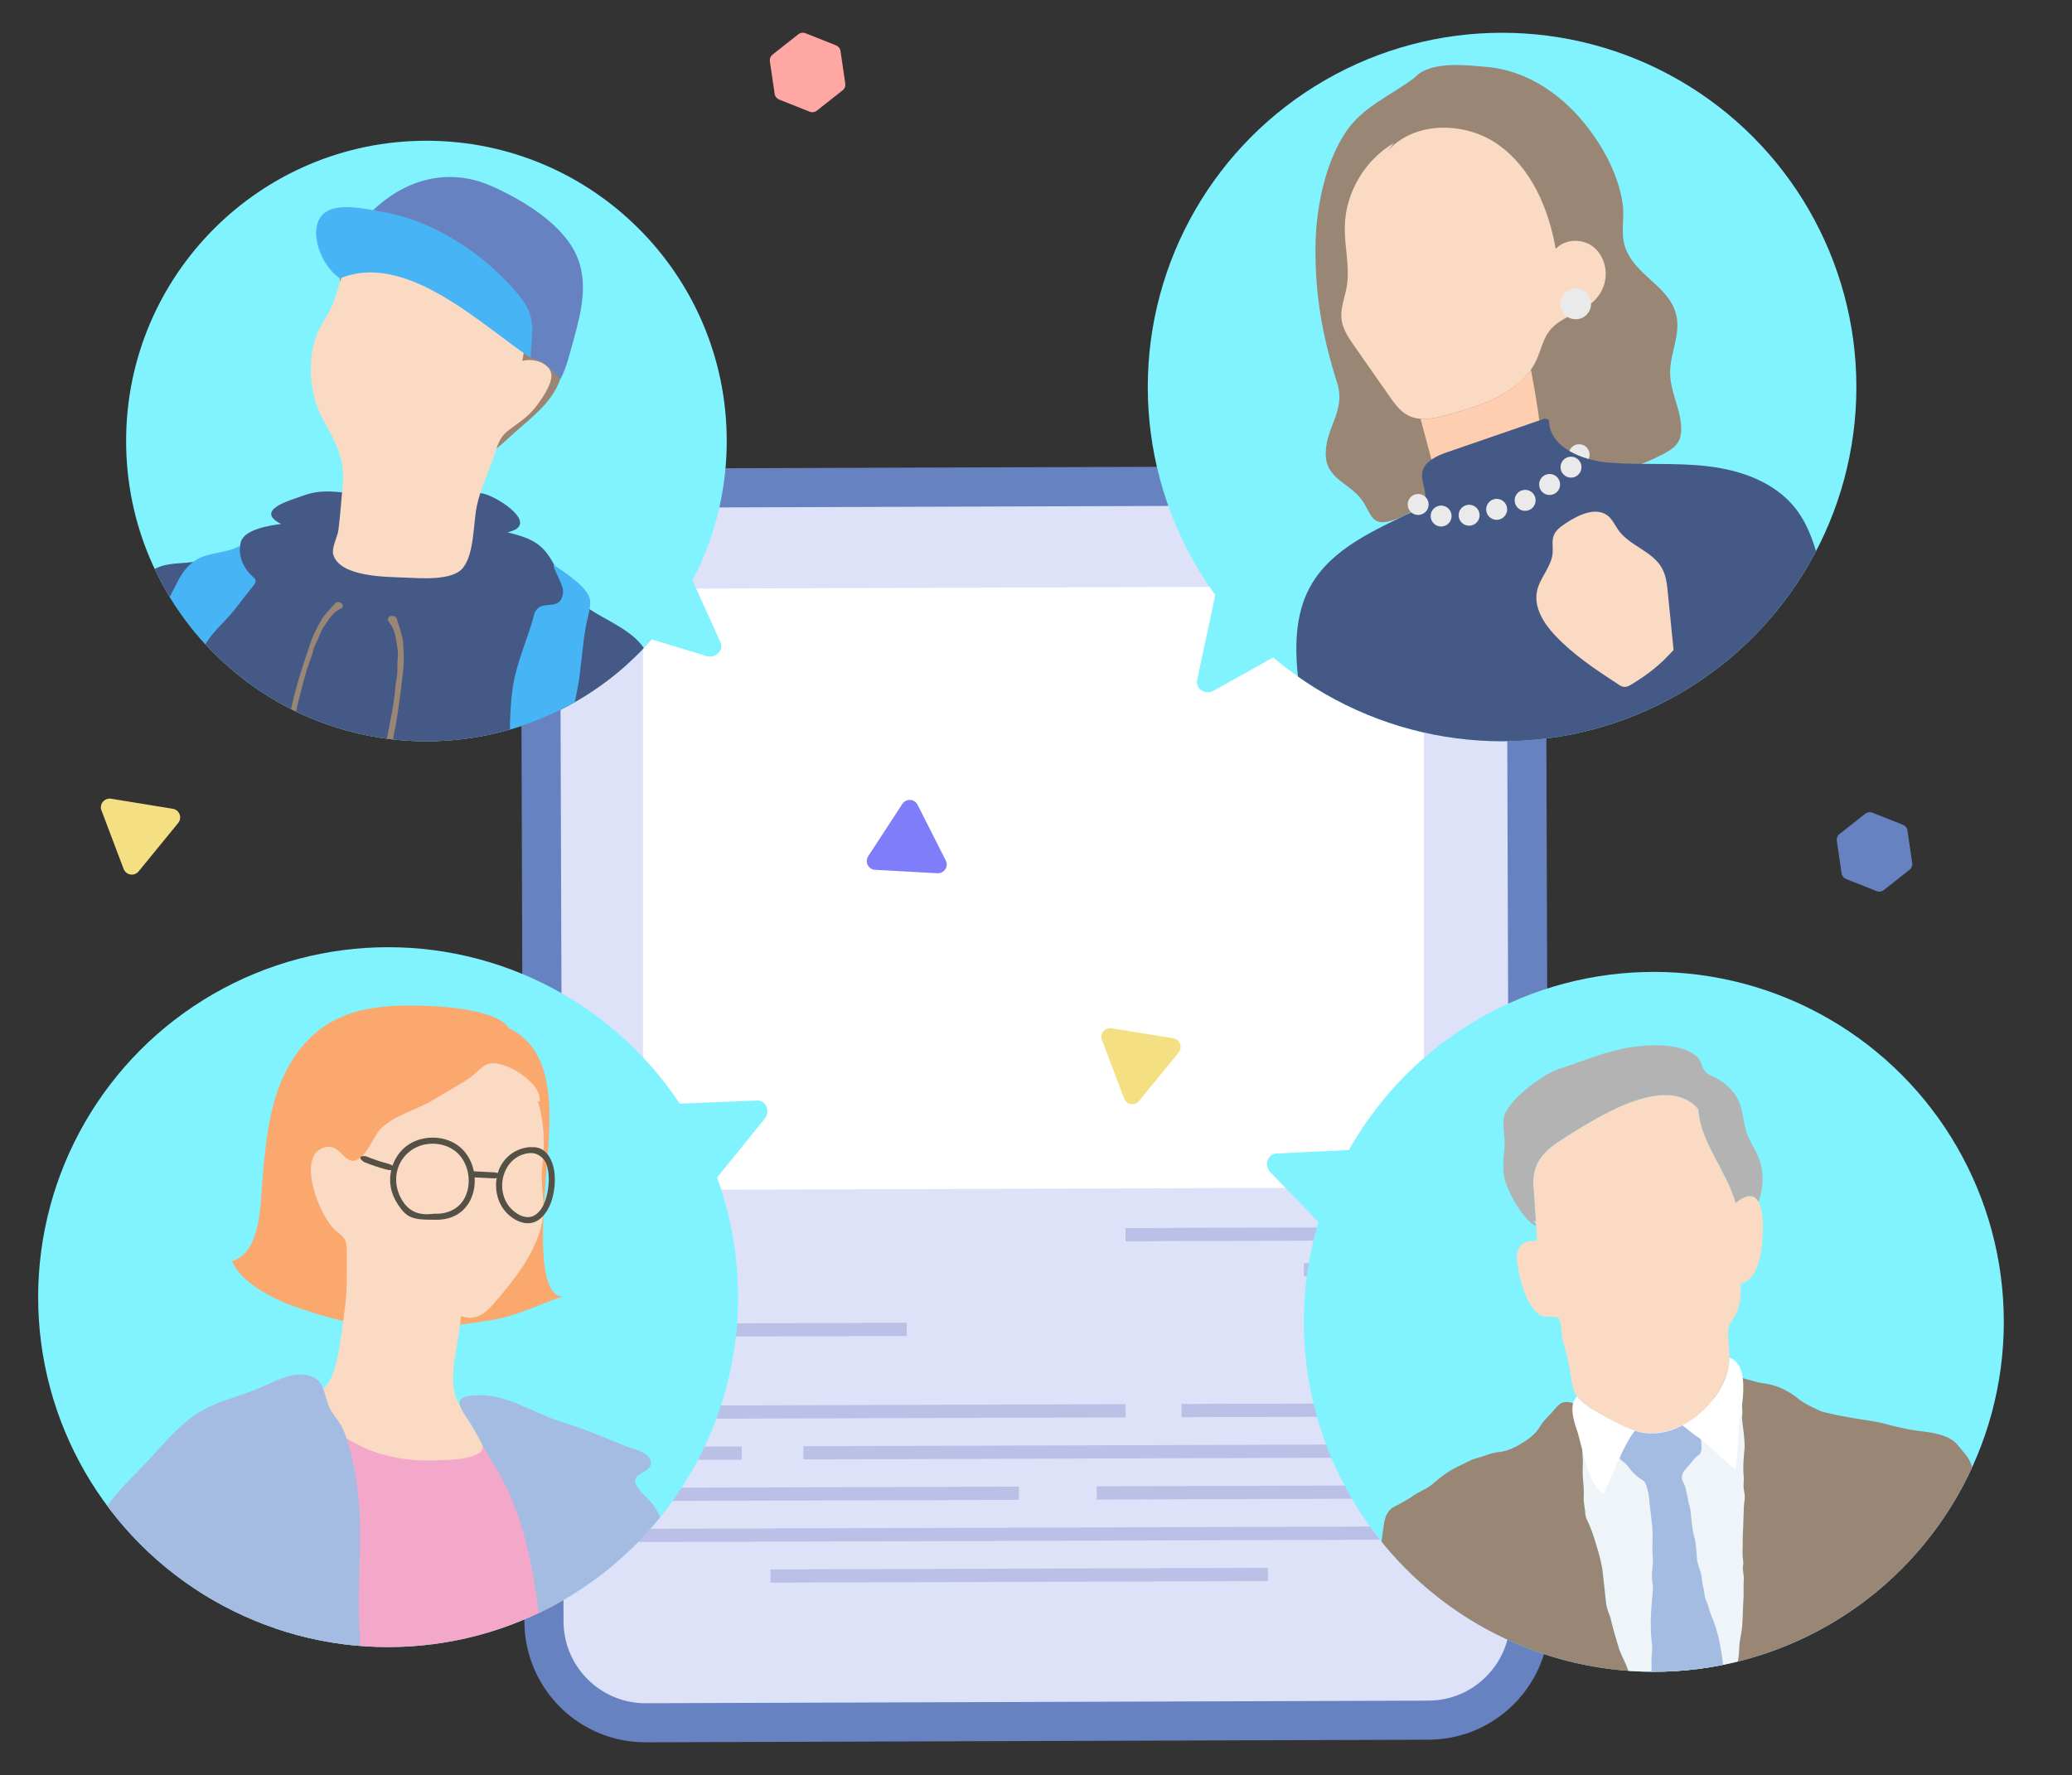 <?xml version="1.0" encoding="UTF-8"?><svg id="_レイヤー_1" xmlns="http://www.w3.org/2000/svg" xmlns:xlink="http://www.w3.org/1999/xlink" viewBox="0 0 447.03 383.02"><rect x="0" y="0" width="447.03" height="383.02" fill="#333333" stroke="none"/><defs><style>.cls-1{fill:#a4bce2;}.cls-2{fill:#808d6a;}.cls-3{fill:#455986;}.cls-4{fill:#faa86e;}.cls-5{fill:#eef4f8;}.cls-6{fill:#9c8473;}.cls-7{fill:#80f3ff;}.cls-8{fill:#bbc0e6;}.cls-9{fill:#fff;}.cls-10{fill:#ffa7a3;}.cls-11{fill:#6782c0;}.cls-12{fill:none;}.cls-13{fill:#807dfb;}.cls-14{fill:#db5c3b;}.cls-15{fill:#998675;}.cls-16{clip-path:url(#clippath-1);}.cls-17{fill:#fbdac4;}.cls-18{fill:#f4cdac;}.cls-19{clip-path:url(#clippath-3);}.cls-20{fill:#876652;}.cls-21{fill:#d7cbc6;}.cls-22{fill:#47b5f5;}.cls-23{fill:#dde2f8;}.cls-24{fill:#b3b3b3;}.cls-25{fill:#ffcdaf;}.cls-26{clip-path:url(#clippath-2);}.cls-27{fill:#eaeaea;}.cls-28{fill:#f3a7c9;}.cls-29{fill:#948b77;}.cls-30{clip-path:url(#clippath);}.cls-31{fill:#f4df82;}.cls-32{fill:#ffcc59;}.cls-33{fill:#555147;}</style><clipPath id="clippath"><circle class="cls-12" cx="356.81" cy="285.23" r="75.51"/></clipPath><clipPath id="clippath-1"><circle class="cls-12" cx="83.74" cy="279.9" r="75.51"/></clipPath><clipPath id="clippath-2"><circle class="cls-12" cx="92" cy="95.16" r="64.79"/></clipPath><clipPath id="clippath-3"><circle class="cls-12" cx="324.07" cy="83.51" r="76.44"/></clipPath></defs><path class="cls-11" d="M134.52,375.53c-12.35-2.28-21.34-13.05-21.38-25.62l-.73-222.58c-.02-6.98,2.67-13.55,7.59-18.51,4.92-4.95,11.48-7.69,18.46-7.72l168.83-.56c1.63,0,3.26.14,4.85.43,12.35,2.28,21.34,13.05,21.38,25.62l.73,222.58c.02,6.98-2.67,13.55-7.59,18.51-4.92,4.95-11.48,7.69-18.46,7.72l-168.83.56c-1.63,0-3.26-.14-4.85-.43Z"/><path class="cls-23" d="M325.81,349.21l-.73-222.58c-.02-4.73-1.87-9.17-5.23-12.5-3.35-3.33-7.81-5.16-12.53-5.14l-168.83.56c-4.73.02-9.17,1.87-12.5,5.23-3.33,3.35-5.16,7.81-5.14,12.53l.73,222.58c.03,8.64,6.28,15.84,14.48,17.35,1.06.2,2.16.3,3.28.29l168.83-.56c4.73-.02,9.17-1.87,12.5-5.23,3.33-3.35,5.16-7.81,5.14-12.53Z"/><path class="cls-9" d="M140.99,127.04l163.94-.54c1.25,0,2.28,1.01,2.28,2.26v125.19c0,1.25-1.01,2.28-2.26,2.28l-163.94.54c-1.25,0-2.28-1.01-2.28-2.26v-125.19c0-1.25,1.01-2.28,2.26-2.28Z"/><rect class="cls-8" x="242.84" y="264.89" width="61.17" height="2.85" transform="translate(-.85 .87) rotate(-.18)"/><rect class="cls-8" x="135.5" y="285.53" width="60.12" height="2.85" transform="translate(-.9 .52) rotate(-.18)"/><rect class="cls-8" x="135.55" y="303.16" width="107.31" height="2.85" transform="translate(-.97 .6) rotate(-.18)"/><rect class="cls-8" x="254.93" y="302.87" width="49.11" height="2.85" transform="translate(-.96 .89) rotate(-.18)"/><rect class="cls-8" x="135.58" y="312.16" width="24.47" height="2.85" transform="translate(-.99 .47) rotate(-.18)"/><rect class="cls-8" x="173.34" y="311.86" width="130.73" height="2.85" transform="translate(-.99 .75) rotate(-.18)"/><rect class="cls-8" x="135.61" y="320.91" width="84.24" height="2.85" transform="translate(-1.03 .57) rotate(-.18)"/><rect class="cls-8" x="236.63" y="320.61" width="67.46" height="2.85" transform="translate(-1.02 .86) rotate(-.18)"/><rect class="cls-8" x="135.64" y="329.63" width="168.49" height="2.85" transform="translate(-1.05 .7) rotate(-.18)"/><rect class="cls-8" x="166.26" y="338.48" width="107.31" height="2.85" transform="translate(-1.08 .7) rotate(-.18)"/><rect class="cls-8" x="281.31" y="272.52" width="22.72" height="2.85" transform="translate(-.87 .93) rotate(-.18)"/><path class="cls-10" d="M180.38,9.79l-6.6-2.62c-.52-.21-1.1-.12-1.54.22l-5.57,4.4c-.44.34-.65.9-.57,1.44l1.03,7.03c.08.55.45,1.01.96,1.22l6.6,2.62c.52.21,1.1.12,1.54-.22l5.57-4.4c.44-.34.65-.89.57-1.44l-1.03-7.03c-.08-.55-.45-1.01-.96-1.22Z"/><path class="cls-11" d="M410.57,177.98l-6.6-2.62c-.52-.21-1.1-.12-1.54.22l-5.57,4.4c-.44.34-.65.9-.57,1.44l1.03,7.03c.08.55.45,1.01.96,1.22l6.6,2.62c.52.21,1.1.12,1.54-.22l5.57-4.4c.44-.34.65-.89.57-1.44l-1.03-7.03c-.08-.55-.45-1.01-.96-1.22Z"/><path class="cls-31" d="M21.9,174.89l4.77,12.61c.52,1.37,2.32,1.66,3.24.53l8.53-10.44c.92-1.13.28-2.84-1.16-3.07l-13.31-2.17c-1.44-.23-2.6,1.18-2.08,2.54Z"/><path class="cls-31" d="M237.75,224.42l4.77,12.61c.52,1.37,2.32,1.66,3.24.53l8.53-10.44c.92-1.13.28-2.84-1.16-3.07l-13.31-2.17c-1.44-.23-2.6,1.18-2.08,2.54Z"/><path class="cls-13" d="M194.68,173.47l-7.37,11.29c-.8,1.22.03,2.85,1.48,2.93l13.46.74c1.46.08,2.46-1.45,1.8-2.75l-6.09-12.03c-.66-1.3-2.48-1.4-3.28-.18Z"/><circle class="cls-7" cx="356.81" cy="285.23" r="75.51"/><circle class="cls-12" cx="356.81" cy="285.23" r="75.51"/><circle class="cls-12" cx="356.81" cy="285.23" r="75.51"/><g class="cls-30"><path class="cls-21" d="M344.16,310.35s-.1.01-.15.02c.06,0,.11,0,.16-.01,0-.08-.02-.15-.04-.22l.02.22Z"/><path class="cls-5" d="M376.08,308.09c-.07-.66-.19-1.34-.23-2-.04-.61.16-1.13.08-1.75-.1-.8.06-1.91-.52-2.53-.55-.59-1.25-.38-1.95-.3-3.81.44-7.62.84-11.43,1.26-1.16.13-2.41.15-3.55.44-1.38.35-2.61.78-4.04.92-1.49.15-3.09.63-4.51,1.08-.63.2-1.23.49-1.87.69-.73.23-1.71.18-2.47.26-.68.08-1.48.03-2.13.22-.66.19-1.04.67-1.73.74.05.57-.17,1.28-.27,1.8-.14.7-.15,1.16-.11,1.86.07,1.16,0,2.29.11,3.46.09.93.02,2.02,0,2.96-.04,1.93.36,3.82.23,5.73-.07.96.16,1.99.27,2.94.08.74.08,1.42.42,2.07.91,1.74,1.49,3.67,2.06,5.55.58,1.91,1.14,3.9,1.36,5.88.24,2.16.5,4.33.71,6.49.1,1.02.43,1.82.78,2.75.3.81.43,1.63.65,2.45.39,1.48.84,2.93,1.28,4.4.48,1.62,1.4,3.09,1.96,4.69.41,1.19.89,2.32,1.3,3.51.24.7.67,1.33.89,2.03.12.37.13.68.17,1.05.07.59.29,1.01.44,1.57.15.55.37,1.15.45,1.72.1.65.32,1.18.45,1.81.28,1.34.93,2.47,1.46,3.73.56,1.32.92,2.75,1.74,3.94.91,1.32,1.84,2.63,2.74,3.96.73,1.09,1.45,2.36,2.54,3.1.56.38,1.16.88,1.83.48.85-.51,1.68-1.9,2.18-2.67,1.41-2.22,2.25-4.66,2.8-7.21.19-.89.69-1.76.96-2.65.35-1.19.72-2.36,1.06-3.56.28-1,.42-2.01.71-3.01.23-.81.42-1.62.65-2.44.28-1.02.41-2.12.63-3.16.26-1.2.41-2.39.71-3.57.29-1.14.36-2.31.39-3.48.03-.99.29-2.06.45-3.05.34-2.12.24-4.26.41-6.39.13-1.7,0-3.41.1-5.12.05-.79-.18-1.53-.21-2.32-.02-.41.1-.58.11-.93.02-.52-.07-.99-.12-1.5-.08-.89,0-1.82,0-2.72,0-.94-.02-1.93.05-2.86.12-1.65.1-3.28.17-4.92.04-.8.19-1.59.22-2.38.02-.67-.18-1.38-.25-2.06-.08-.79.09-1.53.02-2.32-.08-.86-.11-1.56-.07-2.41.03-.63,0-1.16.07-1.77.06-.54.1-1.09.15-1.63.15-1.59-.1-3.23-.28-4.83Z"/><path class="cls-1" d="M354.97,309.23c-1.13-.12-2.25-.45-3.35-.9-.31.39-.58.81-.79,1.34-.35.88-.78,1.75-1.03,2.68-.11.4-.02.71-.06,1.09-.04.4-.27.74-.14,1.15l-.29-.25c.09.6.8.94,1.2,1.3.52.47.89,1.02,1.34,1.56.6.73,1.15,1.25,1.89,1.78.36.25.79.45,1.08.8.4.48.45,1.14.64,1.73.33,1.02.36,2.14.48,3.21.16,1.49.32,2.99.5,4.48.22,1.83.04,3.62.06,5.42,0,1,.18,1.9.08,2.92-.11,1.1-.25,2.28-.16,3.39.05.6.2,1.21.19,1.81-.02.98-.16,2.02-.24,3-.28,3.1-.31,6.15.05,9.25.15,1.3-.21,2.5-.11,3.76.1,1.3-.11,2.58-.08,3.91.03,1.77-.07,3.46.06,5.22.05.68-.12,1.33-.06,2.01.06.78.08,1.37.02,2.15-.09,1.09.06,2.21-.07,3.25-.16,1.34.37,2.53.96,3.72.7,1.39,1.39,2.79,2.18,4.12.83,1.39,1.24,3.11,2.12,4.42.43.64.74,1.29,1.14,1.94.36.6.58,1.33.99,1.89.37.53.82,1.05,1.22,1.56.32.4.72,1.39,1.14,1.59.64-.84.85-2.02,1.38-2.94.52-.9.92-1.85,1.47-2.72.53-.83.8-1.74,1.07-2.69.27-.96.71-1.8,1-2.74.28-.94.66-1.85.97-2.77.31-.9.43-1.82.64-2.76.19-.84.15-1.7.37-2.53.23-.9.62-1.76.69-2.7.31-3.9-1.11-7.61-1.53-11.47-.48-4.3-1.04-8.62-2.77-12.59-.33-.76-.52-1.57-.77-2.38-.15-.49-.44-.95-.57-1.43-.17-.61-.15-1.24-.31-1.86-.28-1.03-.34-2-.53-3.06-.21-1.18-.8-2.24-.92-3.46-.16-1.57-.16-3.33-.59-4.84-.54-1.92-.58-3.91-.85-5.9-.07-.51-.22-.86-.36-1.33-.11-.38-.09-.71-.17-1.1-.15-.75-.36-1.48-.51-2.24-.15-.73-.65-1.23-.76-1.97-.17-1.11.66-1.9,1.34-2.64.62-.68,1.17-1.56,1.86-2.14.49-.41.67-.25.9-1.02.15-.49.14-.73.11-1.21-.05-.67-.05-1.56-.29-2.19-.36-.94-1.33-1.8-2.11-2.34-.23-.16-.46-.34-.69-.52-2.69,1.7-5.77,2.59-9.06,2.24Z"/><path class="cls-15" d="M457.18,394.11c-.3-1.02-.92-1.99-1.32-2.98-.55-1.38-1.36-2.65-2.02-3.98-.6-1.2-1.2-2.3-1.91-3.44-.75-1.2-1.64-2.47-2.23-3.76-.86-1.92-1.42-4.03-2.2-5.99-.74-1.86-1.58-3.67-2.34-5.53-.73-1.78-1.23-3.62-1.89-5.42-1.14-3.16-2.51-6.27-3.55-9.47-.86-2.64-1.93-5.23-2.91-7.83-.66-1.75-1.26-3.35-1.65-5.17-.37-1.69-.92-3.26-1.53-4.88-.57-1.53-1.06-3.09-1.68-4.61-.47-1.14-1.01-2.27-1.37-3.45-.59-1.95-1.52-3.92-2.51-5.7-1.03-1.87-2.04-3.82-2.75-5.83-.62-1.75-1.83-2.83-2.95-4.25-1.24-1.57-3.36-2.18-5.24-2.59-1.34-.3-2.72-.36-4.07-.58-2.07-.34-4.2-.81-6.22-1.37-2.51-.7-5.19-.9-7.75-1.41-1.28-.26-2.58-.42-3.84-.76-.83-.23-1.71-.29-2.49-.64-1.62-.75-3.47-1.56-4.86-2.71-1.33-1.1-3.06-2.07-4.72-2.64-.86-.3-2.01-.54-2.9-.65-1.02-.13-1.96-.48-2.97-.72-1.5-.36-2.79-.96-4.33-1.09-1.05-.09-2.19.18-3.23.3-1.11.12-2.27.17-3.36.39-1.81.36-3.64.94-5.41,1.42-.62.17-1.21.54-1.83.68-.6.14-1.26.05-1.86.18-.9.19-1.69.47-2.62.56-1.01.1-1.89.43-2.87.59-1.02.16-2,.48-3.02.59-.97.11-1.74.21-2.64.61-.58.26-1.06.52-1.68.64-.47.1-1.79.38-2.08.73.08.09.15.17.23.26l-1.87-.32c-.48.02-1.14-.48-1.64-.6-.77-.2-1.66-.28-2.37.16-.82.52-1.5,1.53-2.19,2.23-.71.72-1.41,1.43-1.99,2.28-.52.78-.9,1.47-1.59,2.11-.71.66-1.36,1.15-2.17,1.67-1.51.98-3.44,2-5.27,2.17-1.12.1-2.11.4-3.15.8-1.1.41-2.25.56-3.3,1.11-1.21.63-2.44,1.15-3.64,1.81-1.2.66-2.29,1.48-3.35,2.35-.62.51-1.23,1.09-1.9,1.52-1.07.67-2.2,1.1-3.25,1.84-.94.67-1.97,1.22-2.97,1.78-.9.51-1.66.71-2.31,1.55-.73.94-.92,1.87-1.11,3.04-.23,1.44-.37,2.92-.62,4.37-.37,2.18-.86,4.35-1.09,6.56-.25,2.42-.32,4.79-.4,7.21-.05,1.68-.24,3.34-.23,5.02.02,2.42.02,4.84.08,7.26.06,2.46.29,5.01-.08,7.46-.34,2.26-.79,4.48-.83,6.78-.08,4.25-1.66,8.3-1.81,12.57-.16,4.39-1.21,8.65-1.52,13.02-.15,2.06-.65,4.09-.79,6.15-.06.87.05,1.74.02,2.61-.02.79-.15,1.57-.14,2.37.02,1.73-.12,3.47-.14,5.2-.03,2.26.15,4.41.41,6.66.35,3.06.2,6.14.48,9.2.18,1.94.68,3.67,1.12,5.54.31,1.31.55,2.56.71,3.9.09.75.32,1.43.49,2.16.19.81.21,1.68.3,2.51.14,1.38.57,2.67.71,4.04.16,1.52.33,3.03.5,4.55.16,1.42.45,2.9.42,4.33-.03,1.71.24,3.39.1,5.1-.21,2.45-.24,4.88.03,7.33.21,1.95.69,4.06.68,6.01,0,.91-.09,1.69.01,2.61.1.93.25,1.96.56,2.83.14.4.37.49.63.82.22.28.29.73.59.95.6.44,2.02.01,2.72-.06.74-.08,1.49-.17,2.23-.25,1.19-.13,2.29-.53,3.46-.65,1.36-.14,2.71-.3,4.06-.45,1.86-.21,3.72-.44,5.58-.62.69-.07,1.24-.44,1.91-.55.54-.09.31-.13.47.33.17.48.44.84.65,1.29.73,1.6,1,3.39,1.62,5,.19.48.28.92.57,1.36.21.32.43.62.6.97.38.76.63,1.59,1.16,2.27.3.38.44.55.64.98.17.38.25.51.6.78.68.54,1.59,1.08,2.43,1.31,2.21.59,4.58.76,6.85.81,4.6.1,9.2.54,13.78.04.76-.08,1.51-.16,2.27-.25,1.21-.14,2.38,0,3.59-.13.73-.08,1.45-.14,2.18-.23.96-.12,1.76-.69,2.71-.84,1.39-.22,2.75-.42,4.14-.74,1.38-.31,2.27-.98,3.46-1.66,1.78-1.03,3.43-2.13,5.05-3.42,1.02-.82,2.11-1.96,2.61-3.18.5-1.2.73-2.53,1.13-3.77.42-1.29.42-2.61.54-3.94.11-1.27.4-2.47.45-3.74.03-.82.42-1.56.6-2.36.15-.69.19-1.39.33-2.08.28-1.33.48-2.74.87-4.03.21-.7.2-1.37.31-2.09.1-.66.35-1.27.53-1.91.11-.4.27-.73.4-1.11.12-.34,0-.57.08-.92.5.09.63.62.92.95.44.52,1,.91,1.43,1.45,1.41,1.76,2.51,3.78,3.88,5.57,1.62,2.12,3.18,4.29,4.4,6.67.59,1.15,1.26,2.16,2.2,3.03.83.77,1.78,1.34,2.65,2.06.85.7,1.9,1.31,3.02,1.44.7.08,1.37.19,2.07.29,1.01.15,2-.02,3.01.05.9.07,1.65.01,2.56-.09.86-.09,1.87-.02,2.55-.52,1.05-.77,1.97-1.7,3.05-2.46,2.45-1.73,4.72-3.71,7.21-5.37.86-.57,1.45-1.35,2.26-1.94.76-.55,1.65-.82,2.36-1.42.76-.65,1.73-1.24,2.31-2.08.69-1.01,1.4-1.96,2.16-2.93.33-.42.53-.89.84-1.3.42-.55.99-.98,1.42-1.53.73-.92,1.37-1.63,1.75-2.74.41-1.18,1.03-2.15,1.62-3.23.42-.78.45-1.99.97-2.66.6.21,1.13.83,1.61,1.22.69.55,1.38.98,2.11,1.47.97.65,1.47,1.37,2.09,2.31.46.7,1.18,1.41,1.5,2.19.29.72,1.04,2.33,2.13,1.56.4-.29.58-1.16.77-1.59.62-1.38.93-2.88,1.52-4.28.94-2.26,1.79-4.56,2.76-6.81,1.17-2.73,2.27-5.53,3.78-8.1,1.13-1.92,1.56-4.37,2.21-6.47.65-2.08,1.59-4.14,1.99-6.28.14-.76.34-1.44.58-2.17.23-.7.15-1.38.21-2.1.07-.87.33-1.71.41-2.6.07-.83.26-1.63.38-2.45.18-1.18.49-2.31.33-3.51-.15-1.17.29-2.21.15-3.41-.41-3.46-.53-6.86-.62-10.33-.02-.97.07-1.9-.05-2.87-.12-.97-.22-1.95-.33-2.92-.09-.78-.09-1.62-.32-2.38ZM324.07,405.26c.03.99-.06,1.95.06,2.97.12,1.08.24,2.15.36,3.23.17,1.54.09,3.08.24,4.61.06.64.18,1.25.16,1.9-.04,1.01.16,2.03.11,3.03-.06,1.27.02,2.54-.14,3.81-.17,1.37-.35,2.78-.45,4.16-.13,1.7-.6,3.2-1.13,4.78-.2.61-.21,1.24-.43,1.84-.23.64-.5,1.26-.73,1.9-.5,1.35-.5,3.01-.6,4.42-.16,2.13-.82,4.31-1.35,6.37-.27,1.07-.58,2.01-.42,3.13-.14-.6.01-1.23.02-1.83.03-1.44-.09-2.87-.12-4.31-.06-3.13.03-6.29.08-9.42.03-2.11.31-4.32.21-6.42-.1-2.12.27-4.27.08-6.39-.21-2.26.15-4.52.39-6.77.32-3-.02-5.94.02-8.95.04-3.84.15-7.68.35-11.52.07-1.44.34-2.86.42-4.3,0-.16-.01-.35-.01-.53-.02-.16-.04-.33-.06-.51l.52-.06c-.39.03-.46.28-.46.57.08.63.19,1.15.53,1.75.28.5.36,1.07.62,1.59.2.41.47.8.61,1.24.29.87.26,1.91.37,2.83l.33,2.97c.14,1.29.39,2.62.44,3.91ZM375.93,304.34c.08.62-.12,1.13-.08,1.75.04.67.16,1.34.23,2,.18,1.6.42,3.24.28,4.83-.05.54-.09,1.09-.15,1.63-.07.6-.04,1.14-.07,1.77-.04.85,0,1.55.07,2.41.07.79-.09,1.52-.02,2.32.07.67.27,1.39.25,2.06-.03.79-.18,1.58-.22,2.38-.08,1.65-.05,3.27-.17,4.92-.07.93-.05,1.92-.05,2.86,0,.9-.08,1.83,0,2.72.05.51.14.98.12,1.5-.02.35-.13.53-.11.93.04.78.26,1.53.21,2.32-.1,1.71.03,3.43-.1,5.12-.16,2.13-.06,4.27-.41,6.39-.16.99-.42,2.06-.45,3.05-.04,1.17-.11,2.34-.39,3.48-.3,1.19-.45,2.38-.71,3.57-.23,1.04-.35,2.14-.63,3.16-.22.81-.41,1.63-.65,2.44-.29,1-.43,2.01-.71,3.01-.33,1.2-.71,2.37-1.06,3.56-.26.89-.76,1.76-.96,2.65-.55,2.55-1.4,4.99-2.8,7.21-.49.78-1.32,2.17-2.18,2.67-.66.39-1.26-.1-1.83-.48-1.09-.74-1.81-2.02-2.54-3.1-.9-1.33-1.83-2.64-2.74-3.96-.82-1.19-1.18-2.62-1.74-3.94-.53-1.26-1.18-2.39-1.46-3.73-.13-.63-.36-1.16-.45-1.81-.08-.56-.3-1.17-.45-1.72-.16-.56-.38-.98-.44-1.57-.04-.37-.05-.69-.17-1.05-.23-.7-.65-1.33-.89-2.03-.41-1.19-.88-2.33-1.3-3.51-.56-1.6-1.49-3.07-1.96-4.69-.43-1.47-.89-2.91-1.28-4.4-.22-.82-.35-1.64-.65-2.45-.35-.94-.67-1.73-.78-2.75-.22-2.17-.47-4.33-.71-6.49-.22-1.98-.78-3.97-1.36-5.88-.57-1.88-1.16-3.8-2.06-5.55-.34-.65-.34-1.33-.42-2.07-.11-.95-.34-1.99-.27-2.94.14-1.91-.27-3.8-.23-5.73.02-.94.09-2.04,0-2.96-.11-1.17-.04-2.3-.11-3.46-.04-.69-.03-1.16.11-1.86.1-.53.32-1.23.27-1.8-.06,0-.12.01-.19.01.06,0,.12-.01.18-.02l-.03-.26c.02.08.04.17.04.26.69-.07,1.07-.56,1.73-.74.65-.18,1.45-.14,2.13-.22.76-.08,1.75-.03,2.47-.26.63-.2,1.23-.49,1.87-.69,1.42-.45,3.02-.93,4.51-1.08,1.44-.14,2.66-.56,4.04-.92,1.13-.29,2.39-.32,3.55-.44,3.81-.42,7.62-.83,11.43-1.26.69-.08,1.4-.29,1.95.3.57.62.41,1.73.52,2.53ZM427.74,406.98c-.37,1.42-1,2.86-1.1,4.32-.1,1.42-.31,2.7-.24,4.12.08,1.72-.17,3.58-.29,5.3-.07.96,0,1.9-.06,2.86-.05.99-.29,1.93-.35,2.91-.06.93-.11,1.76-.41,2.65-.24.71-.24,1.88-.79,2.41-.63-.18-.89-1.06-.96-1.61-.1-.78-.31-1.4-.56-2.15-.6-1.82-1.48-3.57-2.03-5.41-.59-1.95-1.88-3.59-2.46-5.55-.35-1.19-.7-2.36-1.07-3.54-.68-2.18-.86-4.51-1.37-6.74-.18-.76-.16-1.49-.29-2.25-.1-.58-.35-1.12-.46-1.69-.2-.98-.62-1.88-.91-2.84-.68-2.25-.7-4.74-.97-7.07-.14-1.19-.13-2.32-.05-3.52.13-2.19-.12-4.44-.15-6.63-.03-2.17.28-4.18.49-6.32.09-.9-.24-4.74.74-4.97l-.03-.26c.19.75.7,1.51.97,2.23.19.52.33,1.02.56,1.52.26.55.64,1.11.85,1.68.78,2.09,1.42,4.37,2.56,6.31.53.91,1.12,1.8,1.68,2.69.6.96.98,1.94,1.37,2.99.25.66.63,1.28.88,1.94.33.85.46,1.66.67,2.54.32,1.4.82,2.73,1.31,4.07.39,1.07.53,2.22.94,3.3.25.67.43,1.43.81,2.03.36.56.72,1,.92,1.66.27.9.04,2.1-.2,3.01Z"/><path class="cls-17" d="M366.39,239.28c-7.08-8.12-22.68,2.4-29.05,6.35-4.19,2.6-6.84,5.26-6.51,10.34.26,3.93.59,7.86.75,11.7-1.81.31-2.83,0-3.79,1.5-.9,1.42-.47,3.41-.18,4.97.54,2.93,2.01,8.02,4.75,9.69,1.11.68,3.19-.06,3.93.63.54.51.62,3.93.88,4.77,1.01,3.3,1.49,6.11,2.05,9.55.62,3.77,3.61,4.81,6.89,6.74,2.67,1.58,5.69,3.32,8.84,3.6,7.04.62,13.24-3.93,16.47-9.99,2.24-4.2,1.75-6.33,1.41-10.86-.2-2.68,1.02-3.05,2.02-5.47.76-1.84.75-3.89.69-5.8,4.44-.97,4.83-8.97,4.79-12.57-.05-4.55-1.3-8.64-5.87-4.88-2.06-6.96-7.26-12.8-8-19.5l-.09-.78Z"/><path class="cls-24" d="M330.87,263.34c.16.09.32.16.49.24-.16-2.52-.36-5.06-.53-7.61-.33-5.07,2.32-7.74,6.51-10.33,6.37-3.95,21.97-14.48,29.05-6.35l.09.77c.74,6.7,5.95,12.54,8,19.5,2.55-2.1,4.06-1.75,4.91-.25.82-2.18,1.07-4.59.74-6.87-.37-2.62-1.66-4.5-2.79-6.78-1.2-2.42-1.06-4.89-1.93-7.38-.79-2.26-2.54-4.08-4.63-5.36-1.13-.69-1.97-.77-2.88-1.7-.68-.69-.84-2.28-1.59-3.01-3.33-3.26-10.43-2.88-14.67-2.2-5.36.85-10.23,3.04-15.26,4.63-3.4,1.07-10.58,6.42-11.79,10-.62,1.84.22,4.88.01,6.92-.24,2.35-.5,4.47.03,6.86.59,2.66,4.15,9.14,6.77,10.12,0-.06,0-.12-.01-.18l-.54-1.01Z"/><path class="cls-9" d="M340.24,301.34c-.23.24-.43.49-.58.78-.92,1.75-.14,4.45.51,6.32,1.18,3.4,2.39,12.1,5.79,13.88,1.67-3.36,2.91-6.91,4.67-10.24.74-1.39,1.36-2.53,2.13-3.38-2.35-.67-4.59-1.97-6.63-3.18-2.38-1.4-4.6-2.34-5.88-4.19Z"/><path class="cls-9" d="M362.97,307.56c1.04.75,2.16,1.78,3.06,2.36,3.1,2.01,5.38,5,8.39,7.12.63-3.87.5-7.73,1.11-11.65.43-2.76.89-6.12.32-8.91-.39-1.9-1.37-2.99-2.71-3.54-.02,1.95-.39,3.71-1.7,6.18-1.92,3.6-4.9,6.66-8.47,8.43Z"/></g><path class="cls-7" d="M293.7,248.02l-18.31.89c-1.95.09-2.74,2.57-1.29,4.06l11.57,11.96c1.1,1.14,2.87.95,3.57-.39l6.74-12.85c.86-1.65-.45-3.76-2.28-3.67Z"/><circle class="cls-7" cx="83.74" cy="279.9" r="75.51"/><g class="cls-16"><path class="cls-25" d="M-4.08,476.62c.21-7,1.59-14.42,2.35-21.45.47-4.37,2.08-8.25,2.28-12.69.27-5.96.91-11.89,1.21-17.87.73-14.74,1.93-30.04,6.18-44.14.5-1.66,1.68-7.17,3.32-7.96,1.61-.78,9.09,1.95,11.29,2.17,3.67.37,5.56.17,5.97,4.26.3,3.02,0,7.02-.48,10.03-1.21,7.47-3.61,14.52-4.3,22.11-.83,9.16-2.57,18.07-4.03,27.19-1.47,9.24-2.43,17.98-4.67,26.9-1.42,5.67-.99,14.56-4.15,19.4l-14.97-7.93Z"/><path class="cls-25" d="M163.68,381.61c-3.59,4.94-6.12,11.44-9.07,16.86-2.57,4.72-5.29,9.17-7.09,14.28-1.41,4.01-3.6,18.93-10.84,16.88-7.7-2.19-6.42-21.84-6.86-27.3-.62-7.77-1.38-14.99-.32-22.76.64-4.65.66-9,5.46-10.56,2.31-.75,8.13-2.3,10.46-1.95,4.43.67,4.38,7.02,9.14,7.25l9.12,7.31Z"/><path class="cls-4" d="M109.33,221.68c12.59,5.33,8.8,24.1,8.26,34.98-.18,3.65-2.17,23.47,3.93,23.07-5.47,1.83-10.12,4.31-15.94,5.21-6.32.98-13.49,2.04-19.86,1.71-8.06-.42-15.01-2.13-22.61-4.88-4.11-1.49-11.27-5.06-13.01-9.65,6.46-1.99,6.08-13.03,6.58-18.37.77-8.23,1.59-16.89,5.85-24.12,7.2-12.23,18.49-13.12,30.86-12.52,3.77.18,14.38,1.06,16.46,4.89l-.54-.32Z"/><path class="cls-28" d="M120.05,429c-16.54,4.36-35.69.61-51.06-6.01-2.3-.99-4.52-2.12-6.53-3.61-3.06-2.27-2.01-4.35-1.86-8.28.32-9.04-2.11-17.94-2.07-27.01.04-8.66.99-17.28.76-25.94-.35-13.28.1-26.36.66-39.63.13-3.02-1.3-10.22.65-13.2,3.2-4.9,15.28,4.11,19.02,5.78,8.66,3.87,19.86,2.55,28.56-.25,2.15,2.14,2.82,5.66,3.78,8.43,2.68,7.77,5.01,15.7,7.33,23.58,3.08,10.48,3.75,21.29,3.22,32.18-.61,12.44-2.33,24.73-3.31,37.12-.12,1.53-.33,16.18-1.21,16.31l2.06.52Z"/><path class="cls-17" d="M116.01,237.59c1.44,4.58,1.57,9.47.98,14.19-.46,3.66.61,7.22.15,10.77-.94,7.14-6.05,13.47-10.55,18.68-2.01,2.32-3.95,3.85-7.14,2.75-.32,4.96-2.13,10.49-1.6,15.41.26,2.42,1.51,4.09,2.71,6.28.62,1.13,3.9,5.7,3.56,6.9-.77,2.7-9.44,2.52-11.46,2.56-4.27.07-8.41-.56-12.42-2.04-3.21-1.19-13.31-6.28-12.37-11.01.16-.79,2.49-2.81,3.02-3.74.91-1.58,1.34-2.93,1.75-4.7.84-3.61,1.2-7.31,1.72-10.98.55-3.86.47-7.64.46-11.53,0-3.7-.03-3.62-2.49-5.69-3.29-2.78-8.71-16.2-2.21-17.88,2.94-.76,3.89,2.83,5.96,2.91,2.64.11,4.44-5.24,5.96-6.8,3.01-3.1,8.16-4.22,11.84-6.57,2.45-1.56,5.1-2.87,7.48-4.53,1.21-.85,2.51-2.47,3.93-2.98,3.2-1.15,11.78,3.98,11.14,8.15l-.41-.16Z"/><path class="cls-1" d="M103.02,594.61c5.72,1.29,1.36.98,7.08.6,2.03-.14,8.97-1.52,10.77-.35,2.79,1.82,1.92,11.67,2.16,14.5.54,6.3,2.56,12.09,3.82,18.24,2.36,0,3.67.73,6.07.05,2.61-.75,4.67-2.24,6.83-3.82,3.62-2.66,7.42-4.78,11.19-7.26,2.57-1.69,7.7-4.63,8.71-7.66.62-1.85-.22-3.58-1.05-5.17-1.79-3.42-2.89-6.15-3.38-10.1-1.24-10.08-5.72-19.34-7.51-29.3-1.45-8.12-2.24-16.41-3.85-24.46-1.82-9.12-4.42-17.93-4.75-27.35-.24-6.88.15-14.03.53-20.9.47-8.52-1.19-17.42-1.75-25.97-.45-6.9.18-13.86-.31-20.73-.47-6.7-2.73-13.81-1.75-20.57.31-2.15.45-4.29.56-6.48.24-4.81,1.25-9.21,1.67-13.96.57-6.47.64-13.02.96-19.51.21-4.2-.71-6.5,3.08-8.02,2.98-1.19,7.3-2.61,8.73-6.17.84-2.09-.26-5.07-.69-7.31-.84-4.32-1.29-8.7-1.93-13.12-.81-5.56-1.04-11.87-3.38-17.07-1.22-2.72-2.26-5.71-4-8.15-.87-1.22-4.44-3.77-3.68-5.54.63-1.48,3.6-1.52,3.25-3.66-.34-2.12-3.79-2.64-5.32-3.27-4.72-1.93-9.05-3.78-13.92-5.28-6.75-2.09-11.91-6.33-19.22-5.69-3.42.3-3.44,1.6-1.4,4.55,2.51,3.63,3.67,6.77,6.09,10.53,4.11,6.37,6.43,13.95,7.93,21.33,5.1,25.18,1.9,50.86,1.42,76.39-.19,10.21-.54,20.4-1.08,30.61-.33,6.26.62,12.65-.09,18.87-1.23,10.89-1.88,21.88-2.47,32.97-.29,5.47.79,10.6,1.33,15.97.41,4.08-.7,6.63-1.79,10.5-2.71,9.71-3.58,19.93-4.42,30.03-.53,6.36,2.61,5.72.67,11.84-.87,2.76.59,8.57-.55,11.21-.81,1.86-1.85,9.48-3.04,11.09-1.98,2.67-1.39,4.93-4.08,6.98l2.53.63Z"/><path class="cls-1" d="M77.61,381.57c-.47,9.15-1.1,17.41-3.7,26.18-1.47,4.94-1,10.42-2.07,15.44-1.15,5.37-2.87,10.68-4.04,16.09-1.89,8.71-3.87,16.83-4.29,25.83-.46,9.83-.96,19.64-1,29.46-.04,9.73,1.11,19.26.62,29.03-.36,7.18-.26,14.02.11,21.18.83,16.17.48,32.51-.22,48.69-.26,5.92-.88,11.85-.46,17.76.14,1.92,1.04,6.56.03,8.29-1,1.7-2.91,1.39-4.99,1.67-13.28,1.84-26.72,3.91-39.61,7.33-5.72,1.52-11.23,2.63-17.12,1.21-4.49-1.08-3.33-5.08-2.31-9.27.94-3.88,2.48-7.35,2.93-11.34.57-5.13,1.38-9.78,2.95-14.71,2.21-6.94,5.83-12.54,6.67-19.94,1.05-9.34,1.69-18.61,3.43-27.89,1.96-10.42,1.82-20.19,2.36-30.69.43-8.46,1.65-16.67,2.69-25.05.73-5.83,2.02-11.6,2.32-17.55.46-9.32.26-18.55.72-27.85s1.26-18.95,1.73-28.46c.33-6.62,1.98-12.99,2.93-19.52.68-4.71.27-10.39,1.61-14.93-6.76-.53-13.12-2.51-19.56-4.34-1.73-4.55,1.5-11.17,2.28-15.83.73-4.35.96-8.78,1.94-13.06.95-4.12,2.9-7.74,4.42-11.67,1.67-4.32,2.89-9.47,5.59-13.24,2.24-3.12,5.42-6.05,8.07-8.88,3.6-3.84,7.35-8.58,11.99-11.16,3.97-2.21,8.49-3.18,12.65-4.96,3.56-1.53,8.72-4.5,12.34-1.55,1.33,1.08,1.8,4.96,2.77,6.51.94,1.5,2.07,2.68,2.76,4.37,1.74,4.24,2.74,9.87,3.19,14.45.92,9.38-.35,19.01.22,28.47.6,9.96.56,19.95.05,29.92Z"/><path class="cls-33" d="M93.81,261.9c2.87.12,5.54-1.18,6.68-3.91,1.02-2.45.79-5.36-.56-7.64-1.64-2.79-4.9-3.95-8.02-3.44-3.42.57-6.05,3.33-6.4,6.79-.2,1.98.34,3.96,1.45,5.61,1.6,2.36,3.81,2.98,6.58,2.6.83-.11,1.05,1.29.21,1.29-3.48,0-5.3-.1-6.86-1.91-1.38-1.61-2.45-3.62-2.67-5.72-.41-3.92,1.71-7.88,5.42-9.38,3.53-1.42,7.94-.73,10.49,2.2,2.09,2.4,2.77,5.87,1.97,8.92-.44,1.66-1.38,3.22-2.74,4.27-1.61,1.24-3.6,1.7-5.61,1.62-.84-.04-.78-1.34.06-1.31h0Z"/><path class="cls-33" d="M114.29,248.82c-5.31.44-7.52,6.89-4.76,11.07,1.19,1.81,3.95,3.7,6.04,2.21,1.98-1.42,2.63-4.44,2.8-6.72.1-1.38,0-2.74-.43-4.06-.42-1.3-1.86-2.64-3.65-2.5-.84.06-.82-1.08,0-1.22,3.79-.61,5.23,3.32,5.39,6.05.18,2.92-.49,6.44-2.47,8.7-.9,1.02-2.15,1.68-3.54,1.6-1.57-.08-3.07-.97-4.17-2.04-2.16-2.09-2.89-5.3-2.26-8.19.76-3.49,3.56-5.91,7.11-6.2.84-.07.76,1.24-.06,1.31h0Z"/><path class="cls-33" d="M106.53,254.27l-4.43-.22c-.35-.02-.64-.33-.62-.68s.33-.64.68-.62l4.43.22c.35.02,1.77.3,1.76.66s-1.47.67-1.82.65h0Z"/><path class="cls-33" d="M83.56,252.42c-1.66-.44-3.32-.98-4.91-1.63-.33-.13-1.01-.69-.9-1.05.1-.32.98-.33,1.3-.2,1.59.65,3.25,1.19,4.91,1.63.34.09,1.64.8,1.53,1.12-.12.35-1.6.21-1.94.12h0Z"/></g><path class="cls-7" d="M145.01,238.21l18.32-.73c1.95-.08,2.95,2.32,1.64,3.93l-10.47,12.94c-1,1.23-2.77,1.2-3.59-.07l-7.85-12.21c-1-1.56.12-3.78,1.95-3.86Z"/><path class="cls-7" d="M147.87,121.86l7.55,16.7c.8,1.78-1.04,3.61-3.03,3l-15.92-4.85c-1.52-.46-2.15-2.12-1.28-3.36l8.37-11.85c1.07-1.52,3.55-1.31,4.31.36Z"/><circle class="cls-7" cx="92" cy="95.16" r="64.79"/><circle class="cls-12" cx="92" cy="95.16" r="64.79"/><circle class="cls-12" cx="92" cy="95.16" r="64.79"/><circle class="cls-12" cx="92" cy="95.16" r="64.79"/><circle class="cls-12" cx="92" cy="95.16" r="64.79"/><g class="cls-26"><path class="cls-25" d="M-16.54,264.9c-1.78,8.39-.93,13.75,5.04,19.92,2.15,2.22,8,8.91,11.45,5.26,2.7-2.86-2.29-5.19-2.46-7.38-.21-2.76,3.38-1.9,3.71-4.64.27-2.2-2.66-6.46-3.5-8.55-.63-1.56-1.22-2.84-1.34-4.52-.07-.87.47-2.79-.18-3.41-1.22-1.16-8.25-.1-9.68.33l-3.04,2.98Z"/><path class="cls-2" d="M62.78,147.39c2.39-6,2.99-4.2,8.28-8.19,2-1.51,4.03-3.07,6.19-4.33,3.58-2.09,8.55-1.22,12.55-1.21,9.2.03,18.78.97,27.89,2.15,3.71.48,7.73.29,11.01,2.29,2.75,1.67,5.12,4.14,7.42,6.38,3.09,3.02,5.62,6.46,7.94,10.11,3.23,5.09,2.26,11.08,2.57,16.85.52,9.61,5.9,18.68,7.46,28.12,1.27,7.65.49,15.01-.67,22.57-.81,5.24-1.03,10.71-2.85,15.7-2.5,6.88-6.57,14.4-11.47,19.9-2.35,2.64-4.16,5.34-6.33,8.08-1.17,1.48-2.64,2.84-4.25,3.82-9.3,5.65-21.34,2.07-31.44,1.36-8.38-.59-16.81-2.05-25.11-3.4-3.38-.55-6.68-1.38-10.07-1.82-3.64-.47-9.31-1.14-12.06-3.84-5.21-5.1-6.61-14.91-8.22-21.58-2.41-10.03-.62-19.95.63-29.99.56-4.52,1.81-8.9,2.33-13.42.48-4.19.89-8.42,1.51-12.59,1.09-7.32.77-15.26,4.03-22.05,1.56-3.26,3.41-6.9,5.88-9.52,1.9-2.02,4.06-4.95,6.77-5.4h0Z"/><path class="cls-32" d="M43.08,349.2c-1.74-.68-3.33,10.13-3.73,12.05-.78,3.72-1.85,7.2-2.67,10.83-1.81,8.05-1.9,15.55-2.78,23.69-1.15,10.76-3.85,21.42-6.07,32.02-.89,4.26-3.99,14.09-1.86,17.84,1.64,2.88,10.72,4.42,13.82,3.85,6.18-1.14,7.37-8.89,9.55-14.18,5.25-12.8,9.94-26.91,11.24-40.95.34-3.61.14-6.95,1.29-10.36,1.13-3.35,2.46-6.64,3.36-10.06,1.14-4.35,1.57-8.87,3.13-13.07,1.07-2.87,2.43-5.74,2.52-8.87-.58-.29-1.43-.65-2.13-.62l-25.67-2.17Z"/><path class="cls-25" d="M70.89,351.99c-.58-.29-1.43-.65-2.13-.62l-25.67-2.17c-1.74-.68-3.33,10.13-3.73,12.05-.78,3.72-1.85,7.2-2.67,10.83-1.81,8.05-1.9,15.55-2.78,23.69-1.15,10.76-3.85,21.42-6.07,32.02-.15.7-.35,1.55-.58,2.5.41-.07.83-.11,1.26-.11,6.49-.02,15.47,1.9,19.46,8.34.04.07.08.14.12.21.41-1.2.81-2.37,1.25-3.44,5.25-12.8,9.94-26.91,11.24-40.95.34-3.61.14-6.95,1.29-10.36,1.13-3.35,2.46-6.64,3.36-10.06,1.14-4.34,1.57-8.87,3.13-13.07,1.07-2.87,2.43-5.74,2.52-8.87Z"/><path class="cls-25" d="M1.67,474.38c.76-2.83,1.32-5.67,2.17-8.54,2.62-8.89,5.22-17.74,7.56-26.69,2.25-8.61,4.96-17.12,5.56-26.08.33-4.94.61-9.66,1.25-14.57.56-4.33,1.69-8.61,1.69-12.94,0-16.38,7.5-31.3,14.29-45.83,0,0,0-.02.01-.03-47.97-28.1-49.77,68.99-51.61,94.97-.36,5.13.1,10.29-.2,15.45-.24,4.09-1.57,8.16-1.96,12.24-.08.86-.19,1.73-.31,2.59,1.78-.27,3.61-.22,5.21.11,6.05,1.26,12.78,4.09,16.34,9.33Z"/><path class="cls-29" d="M9.88,266.11c-6.45,15.57-9.38,31.04-10.37,47.82-.49,8.18-1.84,16.55-4.02,24.52-.74,2.72-1.84,5.21-2.43,8.02-.2.98-1.08,3.05-.85,4.03.46,1.99,1.98,1.65,3.99,2.28,6.46,2.03,12.94,4.12,19.4,6.18,3.71,1.19,7.86,2.71,11.81,3.08,9.15.86,7.34-9.99,11.27-15.05.05,1.16-.54,3.33-.3,4.41.49,2.22,3,2.57,5.01,3.15,4.43,1.3,8.91,2.55,13.47,3.51,4.61.97,12.14,2.62,16.7.99,4.4-1.57,5.66-8.64,6.68-12.36,3.06-11.2,8.79-20.7,14.25-30.91,3.38-6.32,4.47-13.2,6.34-19.99.88-3.21,5.15-15.1,2.39-17.8-.94-.93-5.81-.6-7.21-.75-2.98-.32-5.9-.95-8.87-1.34-8.53-1.11-17.04-2.6-25.55-3.94-10.06-1.59-19.45-5.2-29.36-7.12-3.76-.73-10.29-2.63-13.91-1.51l-8.44,2.78Z"/><path class="cls-3" d="M143.42,255.24c1.55-7.31,1.01-14.5,2.3-21.8.85-4.85,2.25-9.54,2.69-14.46.48-5.36.74-10.66,1.82-15.95,1.84-8.97-1.47-18.7-3.64-27.25-1.99-7.84-4-15.91-4.89-24-.41-3.71-.68-8.54-2.66-11.72-2.21-3.55-7.03-5.69-10.39-7.7-2.49-1.5-4.84-3.17-7.14-4.88.31-1.48-.63-3.06-1.9-5.5-2.45-4.7-4.81-5.79-10.14-7.12,7.35-1.57-2.07-7.64-5.1-8.32-8.86-2.01-18.32.53-27.26-.02-4.6-.28-7.49-1.14-11.9.5-2.34.87-10.53,3.01-4.57,6.04-2.28.32-7.84,1.09-8.67,3.86-.12.41-.17.76-.17,1.09-3.07,1.06-6.15,2.4-9.25,3.08-2.86.63-5.73.19-8.52,1.37-3.16,1.33-5.32,3.96-7.13,6.81-2.16,3.42-3.53,7.46-5.63,10.96-4.16,6.95-7.71,14.27-11.76,21.27-3,5.18-6.83,10.01-9.35,15.54-2.53,5.56-4.13,11.75-6.35,17.48-2.27,5.85-4.94,11.18-5.92,17.5-1.01,6.53-.32,13.25-1.11,19.75-.89,7.36-2.28,15.32-4.79,22.32-1.32,3.66.04,5.86,1.3,9.34.65,1.8.09,1.64,1.7,2.73,1.28.87,3.2,1.07,4.68,1.37,2.39.49,5.35,1.7,7.66.63,2.46-1.14,2.75-3.5,3.3-6.15,1.38-6.63,2.36-13.26,3.79-19.92,1.04-4.82,2.8-12.74,6.06-16.4.17,5.36-2.42,10.44-2.02,15.88.46,6.29.02,10.87-1.49,16.92-.49,1.95-.35,3.81-.45,5.75-.19,3.68-1.48,4.68,1.7,7.07,2.57,1.92,5.17,3.76,8.38,4.15,3.9.47,8.36-.2,12.31-.11,7.45.18,13.92,1,20.11,5.36,7.32,5.15,16.21,5.87,24.98,6.53,6.33.48,12.59-1.05,18.88.29,1.88.4,4,1.17,5.92,1.24,2.22.09,4.26-1.15,6.34-2.22,3.16-1.63,3.82-3.91,5.5-7.02,1.82-3.35,4.05-6.3,5.54-9.88,2.76-6.6,3.22-14.38,6.27-20.76,1.93,3.59-.56,10.8-1.4,14.82-.82,3.91-2.93,9.31-2.79,13.31.09,2.34.61,1.76,2.74,2.76,1.54.72,3.12,1.8,4.65,2.63,2.89,1.57,5.46,2.76,8.45,4.02.93-2.1,1.22-4.38,2.34-6.53,1.41-2.7,2.79-5.1,3.48-8.12,1.27-5.5,2.3-11.07,3.47-16.59Z"/><path class="cls-22" d="M119.61,121.99c-.97-.64,1.97,4.34,1.9,5.5-.36,5.48-5.44.72-6.45,5.75-.5,2.51-3.63,9.73-4.41,14.91-.52,3.48-.78,9.09-.57,12.61.36,6.03-.2,9.77,1.27,15.72,1.04,4.22,3.25,8.69,3.58,13.08.16,2.08,1.78,7.38,3,10.73.98,2.71.68,11.89,2.32,12.14,1.89-3.74,1.2-27.46.7-31.64-.34-2.78-1.51-3.67-1.16-6.49.36-2.94,2.35-7.78,2.85-10.65.44-2.46.13-5.22.54-7.79.56-3.46,1.5-7.03,1.93-10.53.4-3.23.67-6.38,1.18-9.61.28-1.79,1.2-4.39,1.02-6.17-.25-2.49-4.55-5.47-7.71-7.55Z"/><path class="cls-6" d="M75.12,65.17c-5.68-10.16,1.85-17.14,10.06-21.65,6.46-3.56,16.32-2.78,22.84.56,8.24,4.23,18.41,13.12,16.47,23.31-.89,4.69-2.05,9.84-3.6,14.37-1.47,4.3-4.89,7.31-8.35,10.26-5.97,5.09-10.54,11.49-16.95,3.04-3.2-4.22-5.12-8.84-8.71-12.83-2.9-3.23-6.28-7.15-9.48-9.88l-2.29-7.18Z"/><path class="cls-25" d="M118.33,277.13c-2.85,3.79-5.27,7.31-7.42,11.5-.48.93-2.42,3.29-1.93,4.45.71,1.67,2.71.64,3.65-.38-1.36,2.54-3.95,4.94-4.8,7.63-1.1,3.45,2.16,4.44,4.76,5.84,3,1.61,4.88,2.74,8.15,1.69,2.49-.8,4.49-3.06,6.28-4.98,4.34-4.68,6.33-10.8,6.4-17.14.08-6.57-9.16-6.17-14.17-7.22l-.91-1.4Z"/><path class="cls-17" d="M76.74,54.12c-2.89,2.88-3.44,7.9-4.95,11.5-1.04,2.48-2.83,4.69-3.69,7.25-1.83,5.46-1.25,12.55,1.63,17.7,2.78,4.97,4.73,8.55,4.2,14.23-.29,3.15-.53,6.43-.91,9.54-.18,1.43-1.51,3.88-1.13,5.28,1.32,4.87,11.36,4.85,15.32,5.01,3.46.13,10.41.76,12.67-2.09,2.51-3.15,2.19-9.66,3.02-13.47.82-3.78,2.63-7.39,3.83-11.11.81-2.49,1.24-3.86,3.28-5.34,2.47-1.8,4.35-3.02,6.15-5.57,1.07-1.53,3.29-4.67,2.71-6.68-.66-2.28-4.03-3.09-6.18-2.48.65-3.67,1.11-5.7-2.15-8.66-3.24-2.94-7.73-3.89-10.4-7.45-1.6-2.13-2.29-4.64-4.89-6.13-2.7-1.55-5.8-.85-8.77-1.24-2.26-.3-8.64-3.13-9.32-.19l-.41-.09Z"/><path class="cls-11" d="M72.57,56.77c6.14-13.74,19.63-22.81,33.57-16.58,6.52,2.91,15.36,8.13,18.33,15.12,2.88,6.8.35,14.01-1.57,21.1-1.1,4.07-1.99,5.35-1.99,5.35-.83-.56-3.12-3.9-6.42-4.59,0,0-17.92-15.08-18.71-16.31l-23.21-4.1Z"/><path class="cls-22" d="M73.54,60.18c-3.38-2.05-6.03-7.56-5.17-11.5,1.29-5.89,9.68-3.74,14.28-2.93,11.07,1.94,21.67,8.97,28.94,17.5,4.35,5.1,3.17,7.98,2.88,13.93-10.35-6.77-26.85-23.17-41.22-17.05l.28.06Z"/><path class="cls-15" d="M85.57,133.4s1.28,3.92,1.35,4.75c.15,1.81.32,4.3.06,6.59-.6,5.24-1.23,10.52-2.4,15.67-.6,2.66-1.25,5.11-2.02,7.72-.46,1.55-1.29,5.27-1.61,6.85-.46,2.22-.54,2.12-.76,4.35-.04.37.14,1.3.27,1.64.16.44.35.46.52.97.29.87-.07,1.44-.86,1.69-.23.45-.45,1.02-.53,1.54-.06.41.17,1.18-.15,1.52-.45.48-.67-.37-.75-.89-.06-.41.34-1.98.48-2.39-1.08-.8-1.07-1.75-.38-2.49.4-.43.17-.6.29-1.17.09-.42-.03-.94.01-1.38.08-.85.23-1.74.36-2.58.29-1.83.98-3.61,1.27-5.45.28-1.78.85-3.51,1.37-5.25,1.05-3.55,1.59-6.82,2.3-10.45.38-1.92.76-4.41.91-6.38.07-.95.21-1.48.36-2.42.14-.89.02-2.53.12-3.42.11-.94.11-1.77-.06-2.69-.18-.99-.26-2-.52-2.96-.47-1.76-1.49-2.82-1.49-2.82-.24-1.18,1.31-1.39,1.87-.54Z"/><path class="cls-15" d="M72.47,130.04s-2.51,2.66-2.89,3.3c-.81,1.39-1.89,3.32-2.55,5.26-1.51,4.44-3.01,8.91-4.03,13.48-.53,2.36-.94,4.57-1.31,6.96-.22,1.42-.97,4.72-1.31,6.11-.48,1.95-.37,1.91-1.04,3.78-.11.31-.61.99-.84,1.22-.3.29-.46.24-.78.58-.56.59-.49,1.18.05,1.68.02.45-.03.99-.16,1.44-.1.35-.59.89-.46,1.28.18.55.68-.04.94-.43.21-.31.48-1.72.52-2.1,1.17-.23,1.53-1,1.25-1.85-.16-.5.09-.54.21-1.05.09-.37.38-.75.51-1.11.26-.71.48-1.48.69-2.2.47-1.58.59-3.27,1.05-4.85.45-1.53.65-3.14.9-4.73.51-3.25,1.32-6.08,2.13-9.25.43-1.69,1.07-3.83,1.7-5.46.31-.79.39-1.27.63-2.08.22-.77.95-2.04,1.21-2.79.27-.8.59-1.46,1.07-2.14.52-.73.97-1.51,1.54-2.18,1.04-1.23,2.27-1.7,2.27-1.7.64-.86-.53-1.61-1.3-1.15Z"/><path class="cls-22" d="M51.79,118.05c-.25,1.86.54,3.77,1.62,5.2,1.39,1.83,2.66,1.51.85,3.66-1.48,1.75-2.8,3.66-4.29,5.42-2.05,2.4-4.13,4.06-5.77,6.88-2.71,4.65-5.51,9.06-7.06,14.25-1.93,6.48-3.5,13.15-5.2,19.71-1.77,6.82-3.68,13.66-5.12,20.54.88-2.62.15-6.14-.07-8.98-.24-3.07-.38-6.14-.79-9.21-.79-5.88-1.69-10.48-.46-16.38,1.37-6.55,2.56-13.15,5.51-19.16,2.41-4.9,4.88-9.79,7.39-14.63,1.33-2.57,3.08-4.5,5.8-5.39,2.32-.76,6.02-1.03,7.66-2.29l-.08.37Z"/></g><circle class="cls-12" cx="92" cy="95.16" r="64.79"/><circle class="cls-12" cx="92" cy="95.16" r="64.79"/><circle class="cls-12" cx="92" cy="95.16" r="64.79"/><circle class="cls-12" cx="92" cy="95.16" r="64.79"/><path class="cls-7" d="M262.11,128.81l-3.83,17.93c-.41,1.91,1.78,3.3,3.59,2.29l14.53-8.12c1.39-.77,1.65-2.53.54-3.55l-10.7-9.81c-1.37-1.26-3.75-.53-4.13,1.26Z"/><circle class="cls-7" cx="324.07" cy="83.51" r="76.44"/><circle class="cls-12" cx="324.07" cy="83.51" r="76.44"/><circle class="cls-12" cx="324.07" cy="83.51" r="76.44"/><circle class="cls-12" cx="324.07" cy="83.51" r="76.44"/><circle class="cls-12" cx="324.07" cy="83.51" r="76.44"/><g class="cls-19"><path class="cls-15" d="M304.68,17.15c-4.99,3.64-10.69,5.95-14.3,11.3-4.55,6.75-6.47,16.62-6.56,24.6-.13,10.66,1.5,19.56,4.67,29.58,1.89,5.95-2.33,9.35-2.47,15.02-.13,5.72,5.01,6.4,7.78,10.21,2.21,3.04,1.89,6.1,7.12,4.27,4.95-1.73,8.62-6.02,14.12-7.51,14.05-3.81,27.99,1.02,41.89-5.7,4.16-2.01,6.19-2.97,5.73-7.54-.36-3.54-2.16-6.8-2.32-10.5-.16-3.75,1.5-6.88,1.55-10.51.1-8.08-8.55-10-11.14-16.68-1.2-3.09-.25-6.24-.63-9.44-.43-3.57-1.9-7.5-3.61-10.66-5.3-9.81-14.51-18.18-25.8-19.15-4.44-.38-12.05-1.35-15.47,2.26l-.58.46Z"/><path class="cls-27" d="M342.91,97.66c.26,1.22-.52,2.42-1.75,2.68s-2.42-.52-2.68-1.75.52-2.42,1.75-2.68,2.42.52,2.68,1.75Z"/><path class="cls-25" d="M314.3,307.09c.46,5.49,3.65,10.68,8.34,13.57-.67-4.22-1.33-8.43-2-12.65-.25-1.59-.64-3.39-2.02-4.21s-3.71.64-2.9,2.04l-1.41,1.25Z"/><path class="cls-17" d="M300.77,30.84c-6.3,3.65-10.47,10.72-10.63,18-.1,4.37,1.15,8.77.4,13.08-.4,2.32-1.38,4.6-1.11,6.94.25,2.17,1.54,4.06,2.79,5.85,2.51,3.59,5.01,7.17,7.52,10.76,1.13,1.61,2.32,3.29,4.07,4.18,2.66,1.36,5.87.6,8.75-.2,7.43-2.04,15.75-4.82,18.95-11.82.94-2.06,1.37-4.39,2.75-6.2,2.42-3.17,7.03-3.82,9.82-6.66,1.12-1.14,1.9-2.61,2.21-4.18.56-2.79-.51-5.93-2.85-7.55-2.34-1.62-5.87-1.42-7.81.67-1.49-8.69-5.25-17.47-12.46-22.54-7.21-5.07-18.35-5.08-24.01,1.68l1.6-2.01Z"/><path class="cls-25" d="M312.56,89.46c6.62-1.82,13.95-4.23,17.73-9.7.78,4.05,1.46,8.13,1.99,12.23-8.28.2-14.84,7.35-22.96,8.98-.95-3.53-1.89-7.07-2.84-10.6,1.99.15,4.11-.36,6.08-.9Z"/><path class="cls-18" d="M327.83,82.51c.07-.06.14-.12.2-.18-.18.16-.36.32-.55.48.11-.09.21-.18.31-.27.01-.01.02-.02.04-.03Z"/><path class="cls-18" d="M307.29,90.39s.08,0,.13,0c-.04,0-.08,0-.13,0Z"/><path class="cls-18" d="M329.57,80.7c.09-.11.18-.22.27-.34-.16.21-.32.41-.49.61.06-.07.11-.14.17-.21.02-.02.03-.04.05-.06Z"/><path class="cls-18" d="M330.17,79.94c.04-.06.08-.13.12-.19,0,0,0,.01,0,.02-.04.06-.08.11-.13.17Z"/><path class="cls-18" d="M328.75,81.63c.08-.08.16-.16.23-.24-.17.18-.34.36-.52.54.08-.08.15-.16.22-.23.02-.02.04-.04.06-.07Z"/><path class="cls-18" d="M326.44,83.64c.2-.14.39-.29.58-.44-.19.15-.39.29-.58.44Z"/><path class="cls-18" d="M325.31,84.41c.21-.14.43-.27.64-.42-.21.14-.42.28-.64.42Z"/><path class="cls-18" d="M328.03,82.33c.14-.13.28-.27.42-.4-.14.14-.28.27-.42.4Z"/><path class="cls-18" d="M327.02,83.2c.16-.12.31-.25.46-.38-.15.13-.3.26-.46.38Z"/><path class="cls-18" d="M308.2,90.33c.12-.01.24-.01.37-.02-.38.04-.76.07-1.14.08.14,0,.27-.02.41-.03.12,0,.24-.01.37-.02Z"/><path class="cls-18" d="M328.98,81.39c.13-.14.25-.28.38-.42-.12.14-.25.28-.38.42Z"/><path class="cls-18" d="M306.62,90.36c.23.01.45.04.68.03-.27,0-.54-.01-.81-.03h0s.09,0,.13,0Z"/><path class="cls-18" d="M329.85,80.36c.11-.14.22-.28.32-.42-.1.14-.21.28-.32.42Z"/><path class="cls-18" d="M325.31,84.41c-.16.1-.32.21-.49.31h0c.17-.1.33-.21.49-.31Z"/><path class="cls-18" d="M325.95,83.99c.17-.12.33-.24.49-.36-.16.12-.32.24-.49.36Z"/><path class="cls-3" d="M333.37,90.29c-7.04,2.43-14.08,4.85-21.12,7.28-2.31.79-4.97,1.99-5.39,4.39-.39,2.25,1.45,4.76.25,6.71-.48.79-1.36,1.25-2.2,1.66-8.32,4.07-17.56,7.98-22.12,16.05-4.35,7.7-3.28,17.21-1.89,25.94.98,6.15,2.07,12.34,4.41,18.11,1.94,4.79,4.73,9.27,6.04,14.27,1.07,4.1,1.1,8.39,1.23,12.62.52,17.29,2.74,34.53,6.62,51.39.85,3.68,1.78,7.37,3.39,10.79,1.86,3.97,4.59,7.51,6.14,11.61,3.96,10.51-.56,22.41,1.56,33.44,2.97.35,5.93.7,8.9,1.05-7.2-28.03-11.12-56.9-11.64-85.84-.02-.9.02-1.91.69-2.51.47-.42,1.13-.52,1.76-.6,8.44-1.12,16.87-2.23,25.31-3.35,21.54-2.85,43.09-5.7,64.63-8.55,3.77-.5,8.38-1.72,9.18-5.45.26-1.22.02-2.49-.22-3.71-4.69-23.94-9.94-47.78-15.73-71.48-1.24-5.09-2.59-10.35-5.84-14.46-4.4-5.58-11.65-8.17-18.71-9.02-7.05-.86-14.21-.24-21.29-.78-5.9-.44-13.18-3.32-13.13-9.23l-.82-.3Z"/><path class="cls-14" d="M330.99,387.25c-.59-7.47-.24-14.98-.57-22.47-.9-20.19-6.7-39.71-11.94-59.28.24.03.47.06.71.08-7.2-28.03-11.12-56.9-11.64-85.84-.02-.9.02-1.91.69-2.51.47-.42,1.13-.52,1.76-.6,8.44-1.12,16.87-2.23,25.31-3.35,13.09-1.73,26.18-3.46,39.26-5.2.92,1.27,1.5,2.79,2.07,4.26,3.97,10.13,9.2,19.77,15.54,28.62,5.35,7.46,11.52,14.43,15.59,22.67,8.51,17.24,6.92,38.26,16.08,55.16,2.16,4,4.9,7.7,6.61,11.91,4.02,9.9,1.89,21.3,4.84,31.58,5.55,19.32,27.88,31.44,30.05,51.43.68,6.29-.68,13.17,2.62,18.56.51.83,1.14,1.67,1.16,2.64.03,1.2-.87,2.19-1.72,3.03-13.76,13.43-32.97,21.1-52.19,20.83-4.44-.06-8.95-.52-13.26.54-3.75.92-7.13,2.94-10.66,4.5-14.8,6.56-31.79,5.07-47.82,2.82,3.73-26.67-10.37-52.54-12.49-79.39Z"/><path class="cls-17" d="M361.07,140.26c-.41-4.13-.83-8.25-1.24-12.38-.18-1.81-.38-3.67-1.26-5.27-2.03-3.69-6.97-4.8-9.42-8.23-.71-.99-1.2-2.17-2.12-2.97-2.54-2.2-6.43-.36-9.23,1.51-1.04.69-2.13,1.46-2.58,2.62-.46,1.2-.14,2.54-.25,3.82-.25,2.97-2.77,5.3-3.37,8.22-.71,3.48,1.44,6.9,3.87,9.49,3.94,4.21,8.81,7.42,13.63,10.58.4.26.81.53,1.28.57.61.06,1.19-.27,1.71-.59,3.76-2.34,6-4.1,8.98-7.38h0Z"/><path class="cls-20" d="M420.13,202.9c-.8-8.1-4.09-15.94-9.31-22.18-2.23-2.67-5.2-5.22-8.68-5.12-.56.02-1.23.18-1.43.7-.2.5.14,1.04.45,1.48,5.03,7.14,7.99,15.72,8.42,24.44.04.87.16,1.92.95,2.31.48.24,1.06.14,1.59.04,2.59-.52,5.19-1.05,7.78-1.57l.22-.1Z"/><path class="cls-20" d="M380.76,201.68c.51,4.64-.17,4.55.35,9.2.04.33.07.69-.11.97-.21.32-.62.42-.99.49-2.14.4-4.32.56-6.5.45-.56-.03-1.17-.09-1.57-.49-.38-.38-.46-.95-.51-1.48-.74-7.51.52-15.21,3.62-22.1,2.21,2.63,4.22,5.43,6.01,8.37l-.28,4.59Z"/><path class="cls-20" d="M358.18,214.02c-6.9,3.69-5,15.64-3.96,21.94,1.24,7.51,2.67,21.14,9.14,26.17,10.29,8,4.04-29.77,2.2-34.83-1.33-3.65-3.2-11.05-7.24-12.63l-.14-.65Z"/><path class="cls-20" d="M358.06,214.02c21.25-3.28,43.12-6.96,64.16-11.95,4.74-1.12,10.48-3.95,14.18-.03,5.46,5.78,7.89,18.22,7.84,25.88-.03,4.26.91,11.27-.7,15.36-2.58,6.55-16.89,7.71-23.03,9.7-12.11,3.93-24.65,4.97-37.09,7.6-5.35,1.13-12.76,3.67-17.93,1.52l-7.43-48.07Z"/><circle class="cls-27" cx="339.93" cy="65.57" r="3.31" transform="translate(99.39 314.54) rotate(-56.9)"/><path class="cls-27" d="M308.18,108.39c.26,1.22-.52,2.42-1.75,2.68s-2.42-.52-2.68-1.75.52-2.42,1.75-2.68,2.42.52,2.68,1.75Z"/><circle class="cls-27" cx="310.91" cy="111.34" r="2.26" transform="translate(-8.52 195.14) rotate(-34.4)"/><circle class="cls-27" cx="316.96" cy="111.16" r="2.26" transform="translate(-7.37 198.53) rotate(-34.4)"/><path class="cls-27" d="M324.96,110.85c-.52,1.14-1.86,1.64-3,1.12-1.14-.52-1.64-1.86-1.12-3,.52-1.14,1.86-1.64,3-1.12,1.14.52,1.64,1.86,1.12,3Z"/><path class="cls-27" d="M331.26,107.5c.26,1.22-.52,2.42-1.75,2.68s-2.42-.52-2.68-1.75.52-2.42,1.75-2.68,2.42.52,2.68,1.75Z"/><path class="cls-27" d="M336.54,104.08c.26,1.22-.52,2.42-1.75,2.68s-2.42-.52-2.68-1.75.52-2.42,1.75-2.68,2.42.52,2.68,1.75Z"/><circle class="cls-27" cx="338.95" cy="100.8" r="2.26" transform="translate(230.01 437.23) rotate(-88.62)"/></g><circle class="cls-12" cx="324.07" cy="83.51" r="76.44"/><circle class="cls-12" cx="324.07" cy="83.51" r="76.44"/><circle class="cls-12" cx="324.07" cy="83.51" r="76.44"/><circle class="cls-12" cx="324.07" cy="83.51" r="76.44"/></svg>
